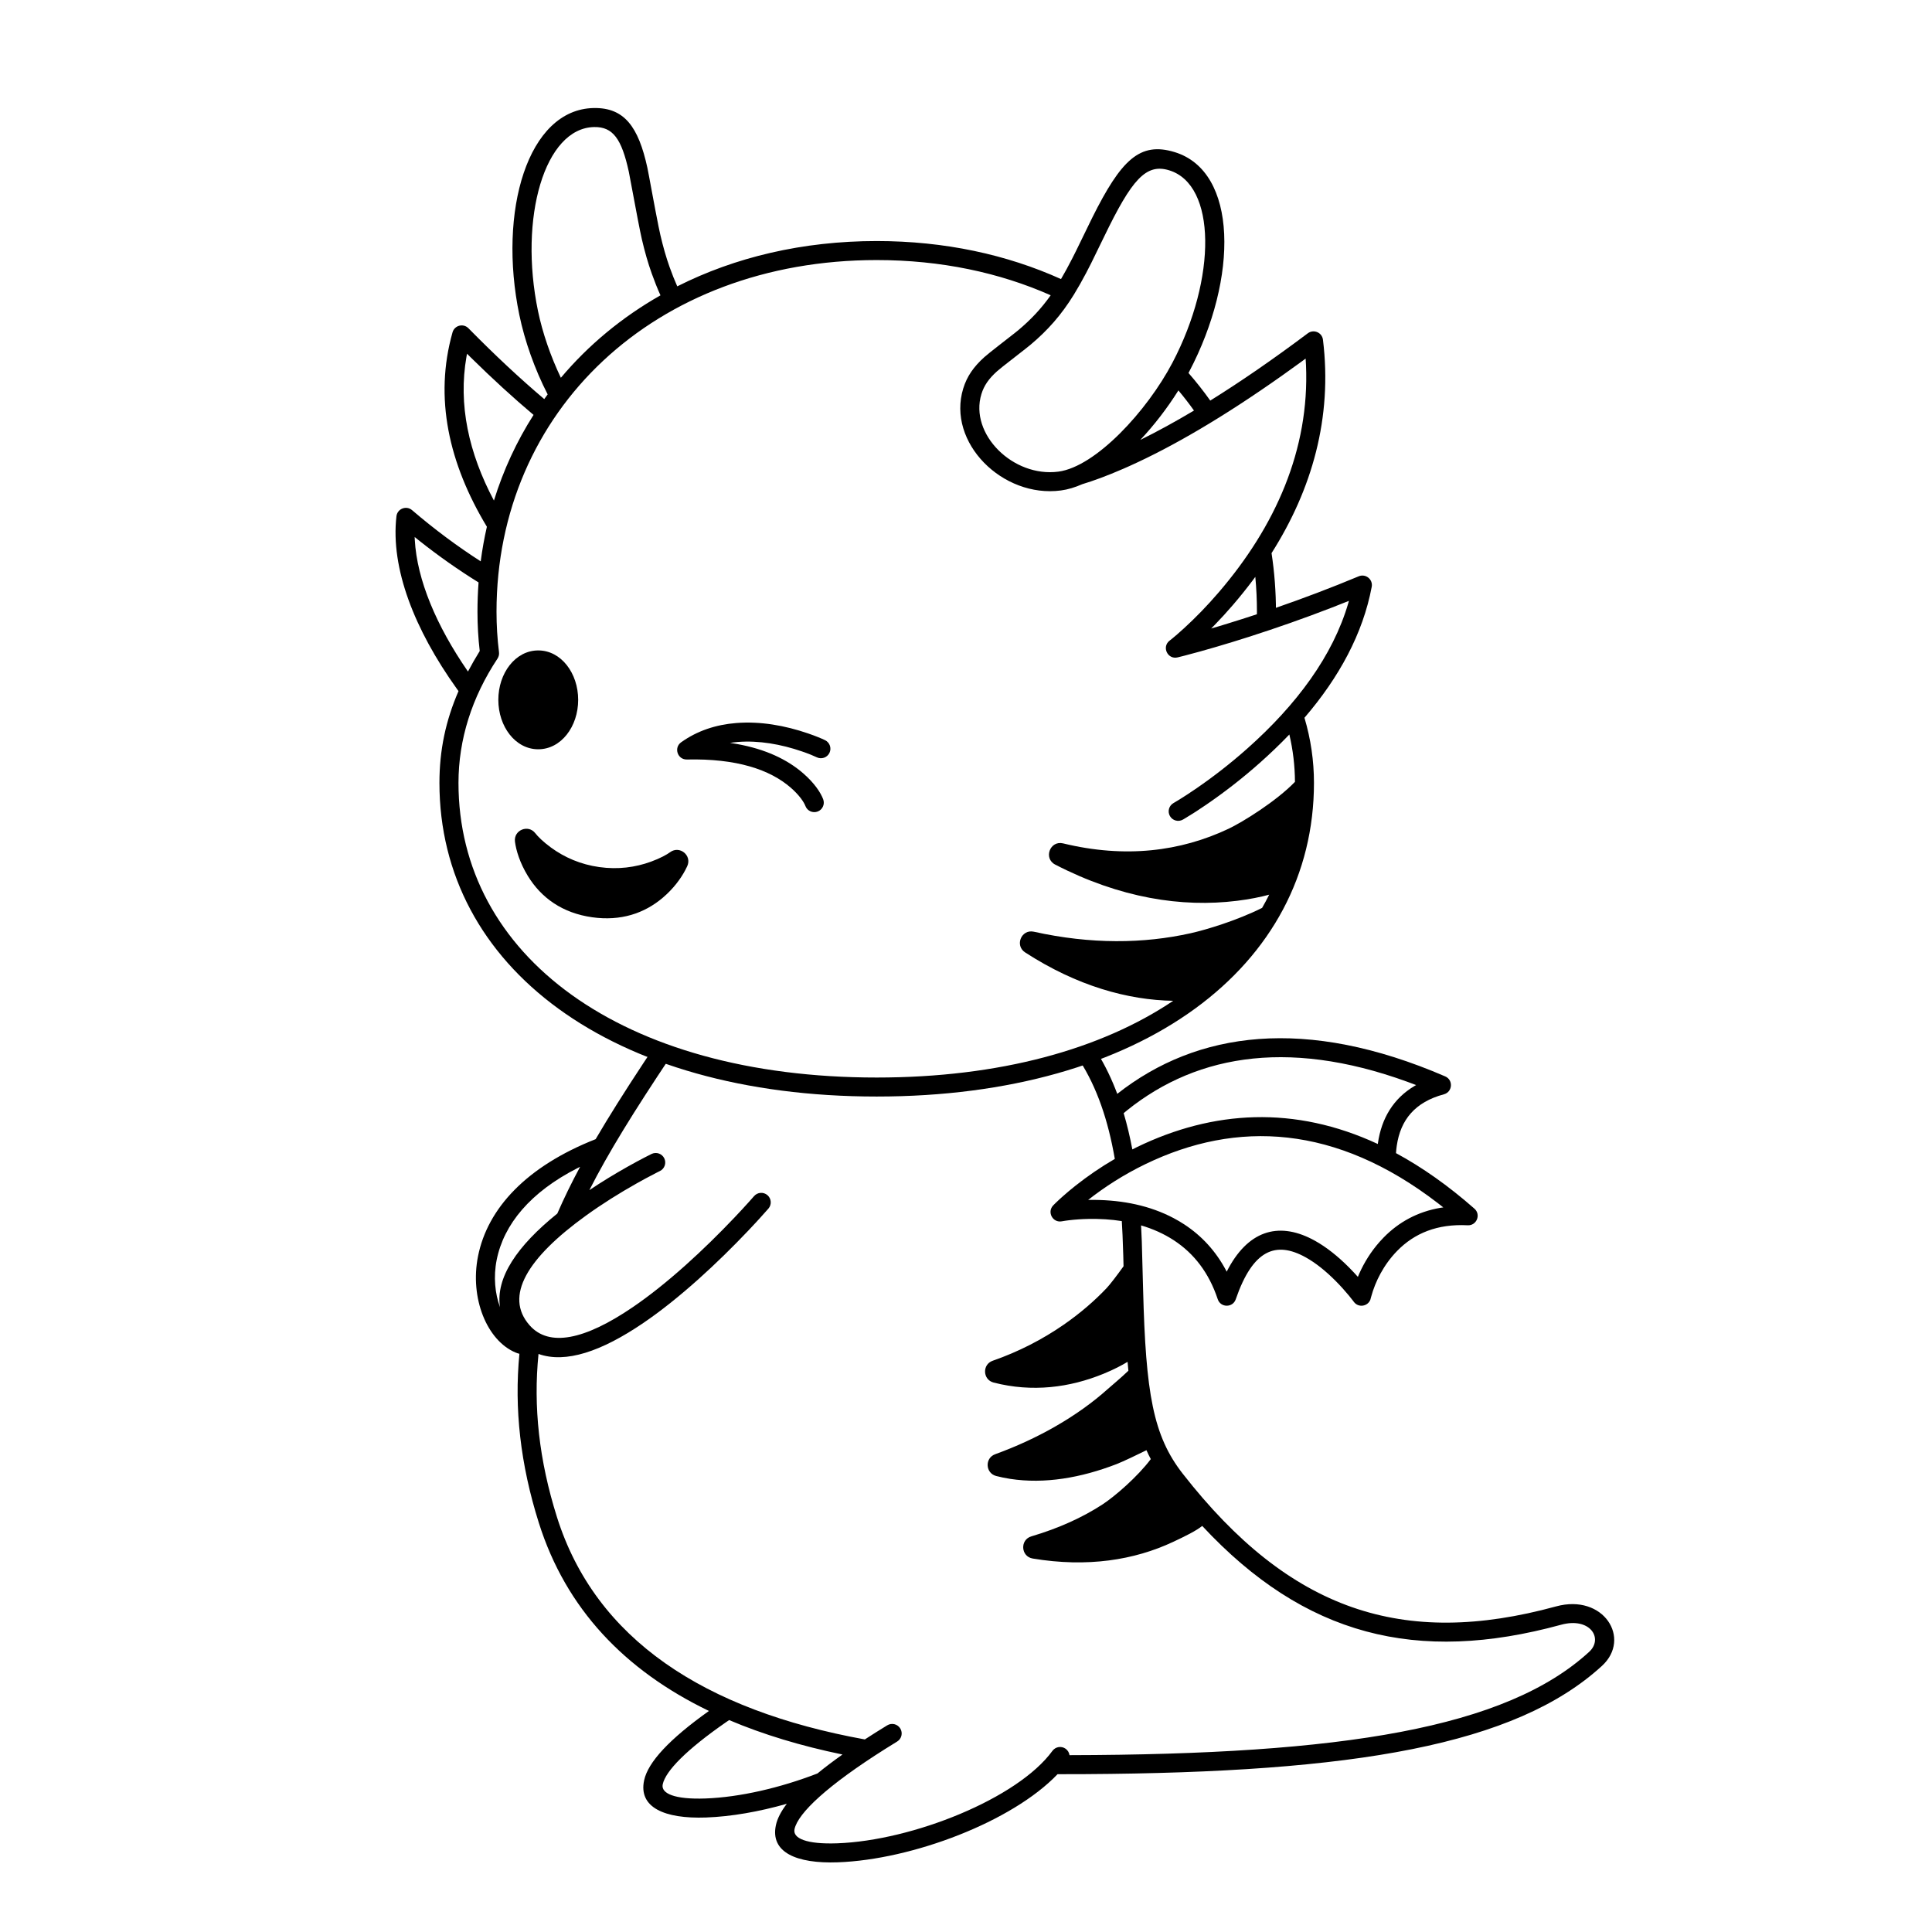 <?xml version="1.0" encoding="UTF-8"?>
<!-- Uploaded to: SVG Repo, www.svgrepo.com, Generator: SVG Repo Mixer Tools -->
<svg fill="#000000" width="800px" height="800px" version="1.1" viewBox="144 144 512 512" xmlns="http://www.w3.org/2000/svg">
 <g>
  <path d="m440.09 433.88c21.172-16.656 49.984-20.562 86.902-4.625 2.191 0.945 1.961 4.125-0.344 4.746-7.684 2.066-11.492 6.777-12.492 13.637-0.094 0.641-0.16 1.293-0.203 1.953 6.906 3.731 13.84 8.605 20.785 14.715 1.793 1.578 0.59 4.531-1.797 4.406-8.004-0.414-14.094 2.094-18.672 6.781-3.613 3.695-5.805 8.16-6.875 12.082l-0.242 0.871c-0.699 1.789-3.184 2.188-4.379 0.543-0.043-0.059-0.094-0.133-0.156-0.211l-1.129-1.422c-1.059-1.285-2.254-2.613-3.555-3.918-2.594-2.606-5.269-4.762-7.898-6.223-7.981-4.434-14.035-2-18.551 11.113-0.785 2.277-4.012 2.262-4.773-0.027-2.332-7.016-6.293-12.117-11.613-15.602-2.656-1.738-5.586-3.043-8.703-3.957 0.074 1.383 0.141 2.781 0.191 4.199l0.348 12.848c0.703 27.523 2.66 38.711 10.496 48.746 28.371 36.344 58.332 46.289 98.941 35.18 12.59-3.445 20.082 8.508 12.156 15.77-22.918 20.996-65.555 28.266-136.95 28.676l-6.57 0.016h-0.742c-12.02 12.605-38.512 22.652-58.227 23.355-11.062 0.398-17.953-2.688-16.414-9.848 0.371-1.727 1.332-3.609 2.887-5.66-7.356 2.098-14.762 3.394-21.402 3.633-11.059 0.395-17.949-2.688-16.41-9.852 1.039-4.828 6.688-10.91 17.18-18.383-22.391-10.805-37.906-27.133-45.074-49.82-4.922-15.594-6.547-30.348-5.156-44.832-0.344-0.082-0.688-0.199-1.027-0.34-7.559-3.164-12.164-14.379-9.941-25.527 2.539-12.746 12.926-23.828 31.168-31.012 3.539-6.051 7.719-12.664 12.758-20.309l2.633-3.957 4.481 2.352c-9.777 14.648-16.508 25.512-21.535 35.426 3.273-2.199 6.676-4.269 10.09-6.191 0.836-0.469 1.641-0.914 2.41-1.332l2.207-1.168 1.785-0.906c1.25-0.605 2.758-0.086 3.367 1.168 0.605 1.25 0.086 2.758-1.168 3.363-0.176 0.086-0.453 0.223-0.816 0.41l-2.981 1.566-2.332 1.289c-4.609 2.594-9.195 5.465-13.426 8.52-15.59 11.25-21.75 21.379-14.984 29.082 5.133 5.844 14.559 3.914 27.301-4.754 4.496-3.059 9.219-6.84 14.059-11.172 4.523-4.051 8.898-8.355 12.957-12.629 1.422-1.496 2.699-2.883 3.812-4.121l1.363-1.535c0.91-1.055 2.5-1.172 3.555-0.262 1.051 0.91 1.168 2.5 0.258 3.555l-2.32 2.594c-0.305 0.336-0.621 0.68-0.945 1.031l-2.066 2.207c-4.148 4.367-8.621 8.766-13.254 12.914-4.996 4.469-9.887 8.387-14.586 11.582-11.082 7.539-20.578 10.762-27.762 8.195-1.402 13.961 0.137 28.18 4.902 43.273 10.211 32.328 38.965 51.145 81.574 58.887 1.859-1.211 3.84-2.457 5.934-3.738 1.188-0.727 2.738-0.352 3.465 0.836 0.723 1.188 0.352 2.738-0.836 3.461l-3.238 2.012c-15.141 9.57-23.031 16.914-23.957 21.203-0.52 2.422 3.117 4.047 11.309 3.754 19.957-0.711 47.836-11.863 57.035-24.492 0.82-1.125 2.394-1.375 3.519-0.555 0.574 0.418 0.922 1.035 1.012 1.688 72.543-0.152 115.64-7.164 137.7-27.367 3.867-3.547 0.262-9.301-7.426-7.195-38.23 10.457-67.98 2.945-95.105-26.188-1.656 1.328-4.492 2.719-7.738 4.242-10.262 4.812-22.719 6.805-37.176 4.398-3.164-0.527-3.438-4.969-0.359-5.879 7.344-2.172 13.574-5.035 18.793-8.422 3.285-2.133 9.371-7.394 12.852-12.051-0.414-0.766-0.793-1.551-1.148-2.356-2.144 1.066-6.141 2.996-7.941 3.691-9.426 3.633-19.055 5.312-28.18 3.906-1.254-0.195-2.484-0.445-3.699-0.758-2.875-0.742-3.07-4.754-0.277-5.769 5.715-2.078 10.953-4.516 15.73-7.238 5.598-3.191 10.273-6.606 14.066-10.004 1.137-1.02 3.484-2.934 5.512-4.891-0.078-0.766-0.148-1.551-0.215-2.356-1.473 0.906-3.613 2.027-6.316 3.141-9.027 3.707-18.965 4.984-29.184 2.352-2.898-0.746-3.066-4.797-0.242-5.781 6.934-2.414 13.199-5.668 18.809-9.547 4.457-3.09 8.242-6.394 11.367-9.688 0.883-0.934 2.691-3.281 4.496-5.805l-0.07-2.816-0.195-5.457c-0.055-1.25-0.121-2.481-0.195-3.695-2.844-0.449-5.789-0.629-8.793-0.574-1.883 0.035-3.629 0.164-5.195 0.352-0.367 0.043-0.695 0.09-0.973 0.129l-0.914 0.148c-2.41 0.477-4.004-2.43-2.309-4.211 0.285-0.297 0.812-0.82 1.574-1.523l0.98-0.887c1.016-0.902 2.152-1.859 3.402-2.848 3.156-2.496 6.621-4.883 10.375-7.066-1.785-10.324-4.75-18.949-9.336-26.094l4.773-1.918c2.035 3.305 3.758 6.894 5.211 10.773zm-102.86 165.96-0.832 0.566c-10.469 7.266-16.004 12.906-16.77 16.457-0.52 2.418 3.117 4.047 11.305 3.754 9.098-0.324 19.84-2.816 29.707-6.633 1.945-1.598 4.156-3.269 6.629-5.019-10.957-2.262-21-5.289-30.039-9.125zm-39.5-146.62-0.621 0.305c-12.57 6.394-19.609 14.945-21.484 24.363-0.898 4.5-0.441 8.949 0.887 12.539-1.223-7.84 4.57-16.262 15.18-24.824 1.758-4.039 3.738-8.102 6.039-12.383zm227.31 9.621c-27-20.77-53.238-22.074-77.516-10.324-5.727 2.773-10.871 6.086-15.348 9.629l0.195-0.152 1.73-0.008c7.492 0.07 14.668 1.516 20.93 4.836l1.43 0.797 1.395 0.867c4.594 3.012 8.332 7.051 11.062 12.188l0.164 0.332c5.504-10.852 13.551-13.242 22.551-8.645l0.848 0.453c3.09 1.719 6.117 4.156 9.02 7.066 0.473 0.477 0.934 0.953 1.375 1.43l0.973 1.074 0.402-0.938c1.27-2.844 3.031-5.719 5.371-8.359l1.039-1.117c4.023-4.117 9.043-6.863 15.098-7.891l0.73-0.105zm-8.055-32.148c-32.574-11.84-57.543-6.812-75.988 8.957l0.785-0.652c0.902 3.039 1.664 6.242 2.301 9.613l1.246-0.629c20.172-9.762 41.758-11.062 63.812-0.809l0.027-0.262c0.961-6.574 4.106-11.816 9.719-15.129l0.402-0.227z"/>
  <path d="m301.38 172.63c8.078-0.141 11.816 4.981 14.18 15.816 0.336 1.547 1.957 10.613 2.969 15.609l0.473 2.203c0.719 3.098 1.516 5.898 2.453 8.531 0.645 1.805 1.316 3.496 2.027 5.098 15.25-7.699 33.156-12.008 52.859-12.008 17.996 0 34.492 3.598 48.836 10.078 0.984-1.672 1.977-3.496 3.027-5.555 0.309-0.602 0.617-1.219 0.941-1.871l4.285-8.789c7.676-15.375 12.613-20.262 21.871-17.43 16.77 5.125 16.918 33.281 3.867 58.145-0.066 0.129-0.137 0.258-0.203 0.387 2.043 2.344 3.969 4.781 5.766 7.316 7.902-4.918 16.52-10.832 25.855-17.836 1.551-1.164 3.777-0.215 4.012 1.707 2.539 20.66-2.906 39.668-13.625 56.555 0.77 5.039 1.168 10.227 1.168 15.535l-0.012-1.043c7.188-2.484 14.547-5.266 21.949-8.352 1.848-0.77 3.812 0.824 3.441 2.793-2.332 12.398-8.641 24.004-17.824 34.695 1.68 5.656 2.519 11.406 2.519 17.25 0 48.723-45.41 83.129-115.88 83.129-70.465 0-115.88-34.406-115.88-83.129 0-8.664 1.652-16.465 5.055-24.312-0.16-0.223-0.324-0.449-0.488-0.68-11.188-15.652-17.543-31.859-15.961-45.652 0.23-2.004 2.609-2.938 4.141-1.625 6.043 5.172 12.141 9.68 18.191 13.566 0.406-3.117 0.953-6.172 1.637-9.168-10.109-16.758-14.016-34.191-9.105-51.52 0.527-1.859 2.863-2.461 4.219-1.082 7.078 7.195 13.777 13.43 20.09 18.77 0.293-0.422 0.598-0.836 0.902-1.246-3.449-6.695-6.09-14.211-7.508-21.059-5.695-27.5 2.211-54.52 19.742-54.828zm74.961 40.289c-58.969 0-100.76 40.082-100.76 93.203 0 3.606 0.219 7.18 0.66 10.715 0.074 0.598-0.07 1.203-0.402 1.703-6.781 10.238-10.336 21.41-10.336 32.926 0 45.586 42.902 78.09 110.84 78.09 32.621 0 59.473-7.496 78.57-20.332h0.055c-12.082-0.191-25.559-3.926-39.293-12.824-2.828-1.832-0.992-6.215 2.297-5.488 15.16 3.363 29.078 3.184 41.547 0.406 4.219-0.941 12.281-3.387 18.949-6.715 0.664-1.152 1.293-2.32 1.879-3.504-2.285 0.621-5.148 1.207-8.527 1.625-14.664 1.816-31.016-0.738-48.18-9.598-3.18-1.637-1.379-6.465 2.098-5.621 16.484 4 31.117 2.144 43.84-3.875 3.731-1.766 12.637-7.281 17.602-12.434-0.02-4.238-0.52-8.43-1.488-12.547-2.473 2.578-5.098 5.098-7.875 7.559-4.711 4.184-9.52 7.879-14.176 11.062l-2.34 1.562c-0.375 0.246-0.738 0.477-1.09 0.703l-2.512 1.543c-0.086 0.047-0.16 0.09-0.223 0.125-1.211 0.688-2.746 0.266-3.434-0.945-0.688-1.207-0.266-2.746 0.941-3.434l1.543-0.926c1.27-0.785 2.703-1.719 4.269-2.789 4.488-3.066 9.133-6.641 13.676-10.672 13.18-11.688 22.77-24.68 26.836-38.59l0.168-0.617-4.461 1.766c-7.473 2.891-14.848 5.473-21.996 7.758l-4.262 1.336-4.566 1.371c-1.461 0.426-2.859 0.824-4.191 1.195l-4.086 1.098c-0.805 0.211-1.422 0.363-1.832 0.461-2.644 0.637-4.277-2.797-2.117-4.449l0.645-0.508c0.75-0.613 1.824-1.531 3.148-2.742 2.973-2.715 6.09-5.894 9.199-9.516 15.027-17.488 24.094-37.805 23.152-60.195l-0.102-1.777-1.285 0.945-4.988 3.582c-15.562 11-29 18.816-40.387 23.938l-1.703 0.754c-4.352 1.891-7.957 3.203-10.828 4.066-1.918 0.844-3.816 1.422-5.656 1.664-15.438 2.055-30.277-12.676-25.895-27.012 0.996-3.254 2.785-5.793 5.598-8.324 1.25-1.125 5.859-4.644 8.062-6.387l0.93-0.746c3.289-2.762 6.055-5.672 8.59-9.258-13.555-6.008-29.113-9.332-46.102-9.332zm-122.45 73.383 0.031 0.73c0.574 10.641 5.754 22.848 14.055 34.875l0.035 0.062c0.949-1.797 1.988-3.609 3.121-5.441-0.398-3.383-0.598-6.852-0.598-10.406 0-2.621 0.098-5.215 0.289-7.773-5.273-3.262-10.594-6.988-15.891-11.195zm222.78 10.57-0.707 0.957c-1.645 2.191-3.375 4.344-5.191 6.457-1.621 1.891-3.25 3.664-4.859 5.324l-0.945 0.953 2.012-0.59 2.293-0.699c2.574-0.789 5.18-1.617 7.812-2.488l0.016-0.664c0-3.129-0.145-6.215-0.43-9.25zm-208.9-59.133-0.148 0.773c-2.227 12.699 0.578 25.531 7.273 38.141 2.508-8.105 6.043-15.715 10.5-22.699-5.297-4.461-10.855-9.535-16.664-15.254zm186.06-48.609c-6.129-1.875-9.883 2.391-17.207 17.547l-3.457 7.078-1.32 2.57c-1.113 2.113-2.18 4-3.269 5.769-3.34 5.422-6.988 9.5-11.48 13.27-1.16 0.977-5.023 3.922-7.328 5.754l-1.535 1.266c-2.184 1.965-3.449 3.762-4.152 6.055-3.238 10.59 8.402 22.145 20.414 20.547 9.879-1.312 23.484-16.055 30.215-28.871 11.789-22.453 11.652-47.152-0.879-50.984zm2.453 58.328-0.113 0.191c-2.84 4.508-6.266 8.98-9.98 12.934 4.438-2.191 9.18-4.777 14.227-7.785-1.305-1.836-2.684-3.613-4.133-5.34zm-154.81-69.789c-13.105 0.227-20.043 23.934-14.898 48.766 1.172 5.672 3.32 11.941 6.059 17.68 7.285-8.66 16.18-16.047 26.395-21.848-0.812-1.812-1.582-3.731-2.312-5.781-1.012-2.828-1.859-5.812-2.621-9.09-0.273-1.18-0.66-3.109-1.078-5.277l-2.375-12.598c-1.91-8.762-4.231-11.938-9.168-11.852z"/>
  <path d="m286.64 316.37c-6.062 0-10.578 6.023-10.578 13.098 0 7.078 4.516 13.098 10.578 13.098s10.582-6.019 10.582-13.098c0-7.074-4.519-13.098-10.582-13.098z"/>
  <path d="m321.59 369.84c-0.844 0.621-2.582 1.602-5.055 2.504-4.164 1.523-8.773 2.137-13.715 1.441-4.941-0.691-9.207-2.555-12.789-5.164-2.125-1.551-3.527-2.973-4.168-3.805-1.883-2.445-5.789-0.824-5.391 2.238 0.297 2.281 1.281 5.586 3.398 9.059 3.555 5.832 9.172 9.859 17.078 10.973 7.516 1.055 13.789-0.996 18.734-5.215 2.769-2.359 4.711-4.984 5.945-7.32l0.504-1.02c1.297-2.84-2.031-5.543-4.543-3.691z"/>
  <path d="m339.12 335.61c6.375-0.508 12.898 0.648 19.039 2.758 2.066 0.711 3.609 1.359 4.492 1.789 1.25 0.609 1.773 2.117 1.164 3.367-0.605 1.25-2.113 1.773-3.367 1.164-0.707-0.344-2.066-0.918-3.926-1.555-5.543-1.906-11.418-2.945-17.004-2.504-0.504 0.043-1.004 0.094-1.496 0.16l-0.559 0.086 0.391 0.055c7.711 1.168 13.707 3.727 18.168 7.312l0.871 0.73c2.973 2.594 4.602 5.094 5.262 6.848 0.488 1.301-0.168 2.754-1.469 3.246-1.305 0.488-2.758-0.168-3.246-1.473-0.383-1.012-1.559-2.816-3.859-4.828-5.543-4.84-14.422-7.785-27.547-7.488-2.481 0.059-3.539-3.125-1.52-4.566 4.258-3.039 9.191-4.672 14.605-5.102z"/>
 </g>
</svg>